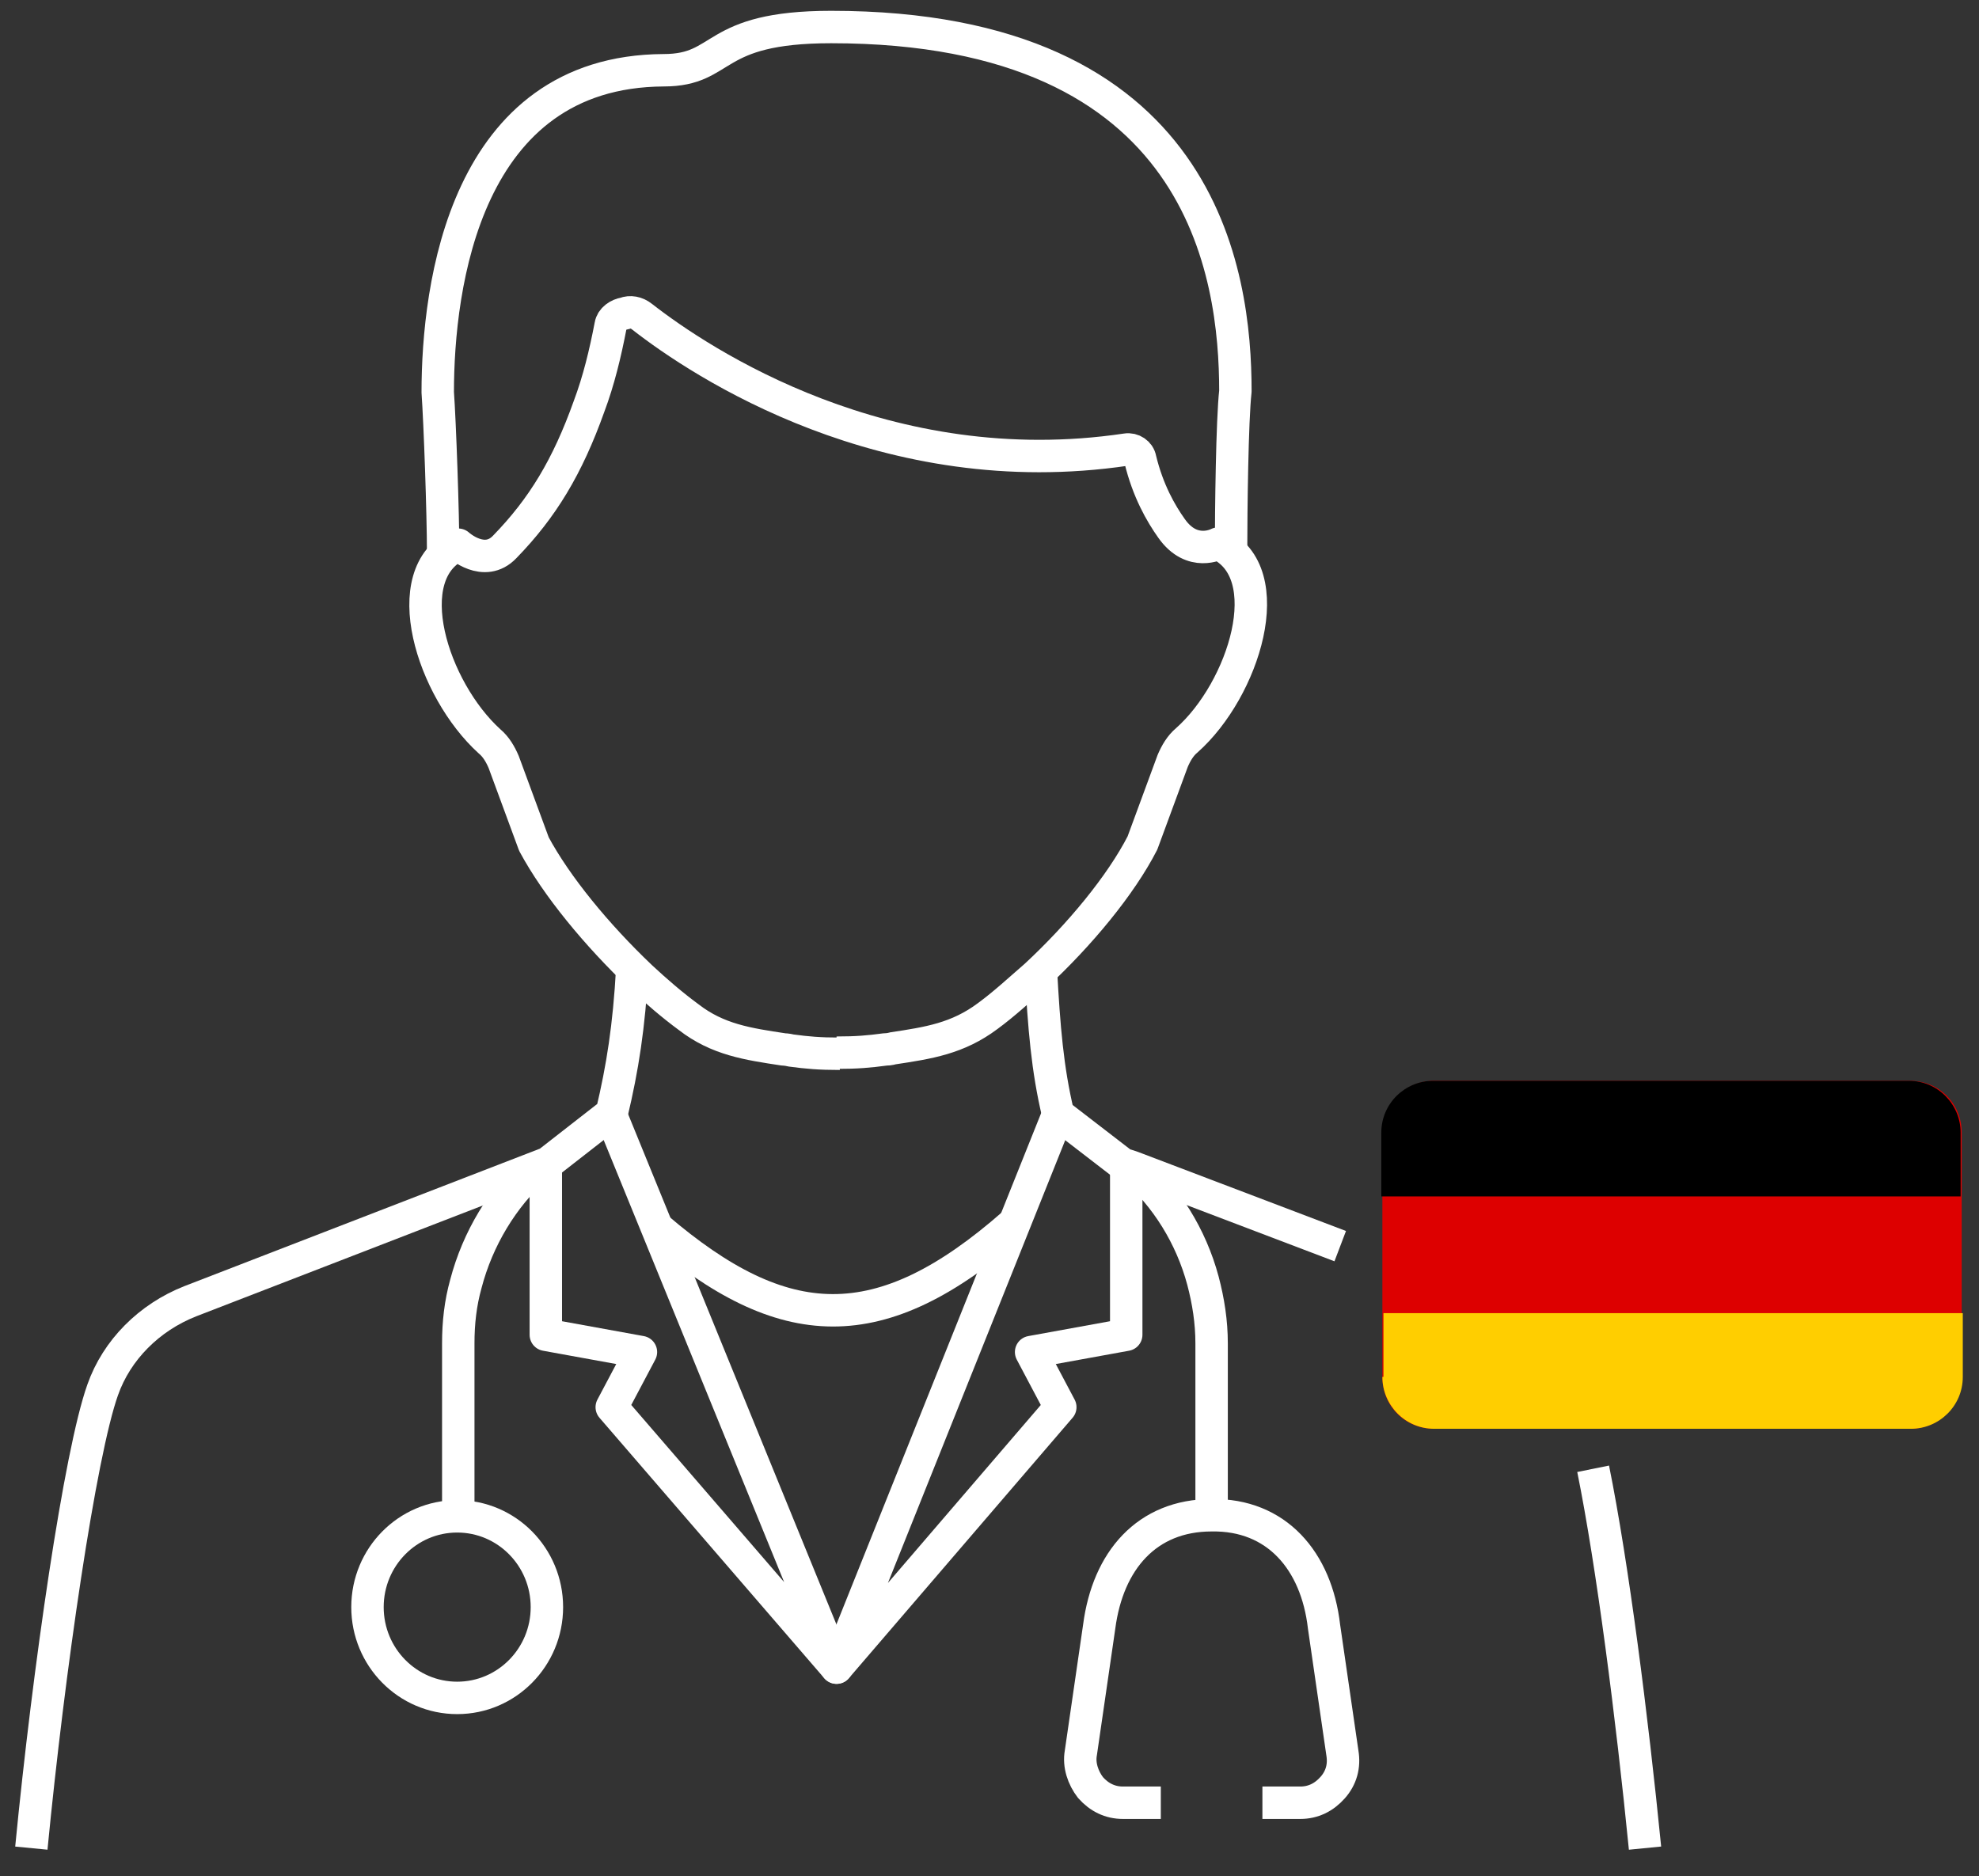 <?xml version="1.0" encoding="utf-8"?>
<!-- Generator: Adobe Illustrator 27.3.1, SVG Export Plug-In . SVG Version: 6.00 Build 0)  -->
<svg version="1.1" id="Layer_1" xmlns="http://www.w3.org/2000/svg" xmlns:xlink="http://www.w3.org/1999/xlink" x="0px" y="0px"
	 viewBox="0 0 183.1 173.6" style="enable-background:new 0 0 183.1 173.6;" xml:space="preserve">
<rect x="0" y="0" width="183.1" height="173.6" fill="#333333" stroke="none"/>
<style type="text/css">
	.st0{fill:none;stroke:#FFFFFF;stroke-width:3;stroke-linejoin:round;}
	.st1{fill:#DD0000;}
	.st2{fill:#FFCE00;}
</style>
<g>
	<path class="st0" d="M41,51.1c0-3.6-0.3-12-0.5-14.8c0-9.8,2.5-29.7,20.9-29.8c5.8,0,4.2-4,15.5-4c34.5,0,37.4,22.9,37.4,33.7
		c-0.3,2.7-0.4,10.9-0.4,14.9"/>
	<path class="st0" d="M77.4,97.4c1.9,0,3-0.1,4.5-0.3c0.4,0,0.7-0.1,0.7-0.1c3.3-0.5,6-0.9,8.8-3c1.5-1.1,2.9-2.4,4.4-3.7
		c4.1-3.8,7.9-8.4,9.9-12.3l2.8-7.6c0.3-0.7,0.7-1.4,1.3-1.9c5.3-4.7,8.7-15.5,2.9-18.2c0,0-2.4,1.3-4.3-1.4c-1-1.4-2.2-3.5-2.9-6.4
		c-0.1-0.6-0.7-1-1.3-0.9c-22.2,3.3-39.3-8-44.8-12.3c-0.5-0.4-1.1-0.5-1.6-0.3c-0.6,0.1-1.2,0.5-1.3,1.1c-0.5,2.6-1.1,5.1-2,7.5
		c-2,5.6-4.3,9.4-7.8,13c-1.9,2-4.3-0.2-4.3-0.2c-5.8,2.7-2.4,13.4,2.9,18.2c0.6,0.5,1,1.2,1.3,1.9l2.8,7.6
		c2.1,3.9,5.8,8.4,9.9,12.3c1.4,1.3,2.9,2.6,4.4,3.7c2.7,2.1,5.5,2.5,8.8,3c0,0,0.3,0,0.7,0.1c1.5,0.2,2.6,0.3,4.5,0.3"/>
	<path class="st0" d="M147.4,135.9c1.8,8.9,3.6,23,4.8,35.1"/>
	<path class="st0" d="M124,115.3l-19.2-7.3l-0.6-0.2H104l-6.1-4.7c-1-4.2-1.3-8-1.6-13.4"/>
	<path class="st0" d="M2.9,171c1.6-16.5,4.5-36.5,6.6-42.4c1.3-3.7,4.3-6.7,8.1-8.2l33.1-12.8l5.9-4.6c1-4.2,1.6-8,1.9-13.4"/>
	<g>
		<path class="st0" d="M116.8,166.8h3.5c1.2,0,2.2-0.5,3-1.4s1.1-2,0.9-3.2l-1.7-11.7c-0.7-6.1-4.4-10.4-10.4-10.3
			c-6,0-9.6,4.2-10.4,10.3l-1.7,11.7c-0.2,1.1,0.2,2.3,0.9,3.2c0.8,0.9,1.8,1.4,3,1.4h3.5"/>
		<line class="st0" x1="100.5" y1="105" x2="100.5" y2="105"/>
		<path class="st0" d="M104.8,108L104.8,108c3.1,2.7,5.4,6.4,6.5,10.5c0.5,1.9,0.8,3.8,0.8,5.8v15.8"/>
	</g>
	<g>
		<path class="st0" d="M42.4,140.2v-15.9c0-1.9,0.2-3.7,0.7-5.5c1.1-4.2,3.4-8,6.5-10.8l0,0"/>
		<path class="st0" d="M54.2,104.9L54.2,104.9L54.2,104.9"/>
		<ellipse class="st0" cx="42.3" cy="148.7" rx="8.3" ry="8.4"/>
	</g>
	<polyline class="st0" points="97.9,103.1 77.4,154.3 98.1,130.2 95.4,125.1 104.2,123.5 104.2,107.8 	"/>
	<polyline class="st0" points="56.5,103.1 77.4,154.3 56.6,130.2 59.3,125.1 50.5,123.5 50.5,107.8 	"/>
	<path class="st0" d="M60.8,113.6L60.8,113.6c11.7,10,20.6,10.5,33-0.4l0,0"/>
</g>
<path id="Red" class="st1" d="M132.7,100h44c2.7,0,4.8,2.1,4.8,4.8v22.6c0,2.7-2.1,4.8-4.8,4.8h-44c-2.7,0-4.8-2.1-4.8-4.8v-22.6
	C127.9,102.1,130.1,100,132.7,100z"/>
<path id="Yellow" class="st2" d="M127.9,127.4c0,2.6,2.1,4.8,4.8,4.8h44.1c2.6,0,4.8-2.1,4.8-4.8v-5.9H128v5.9H127.9z"/>
<path id="Black" d="M176.7,100h-44.1c-2.6,0-4.8,2.1-4.8,4.8v5.9h53.6v-5.9c0-2.6-2.1-4.8-4.8-4.8H176.7z"/>
</svg>
